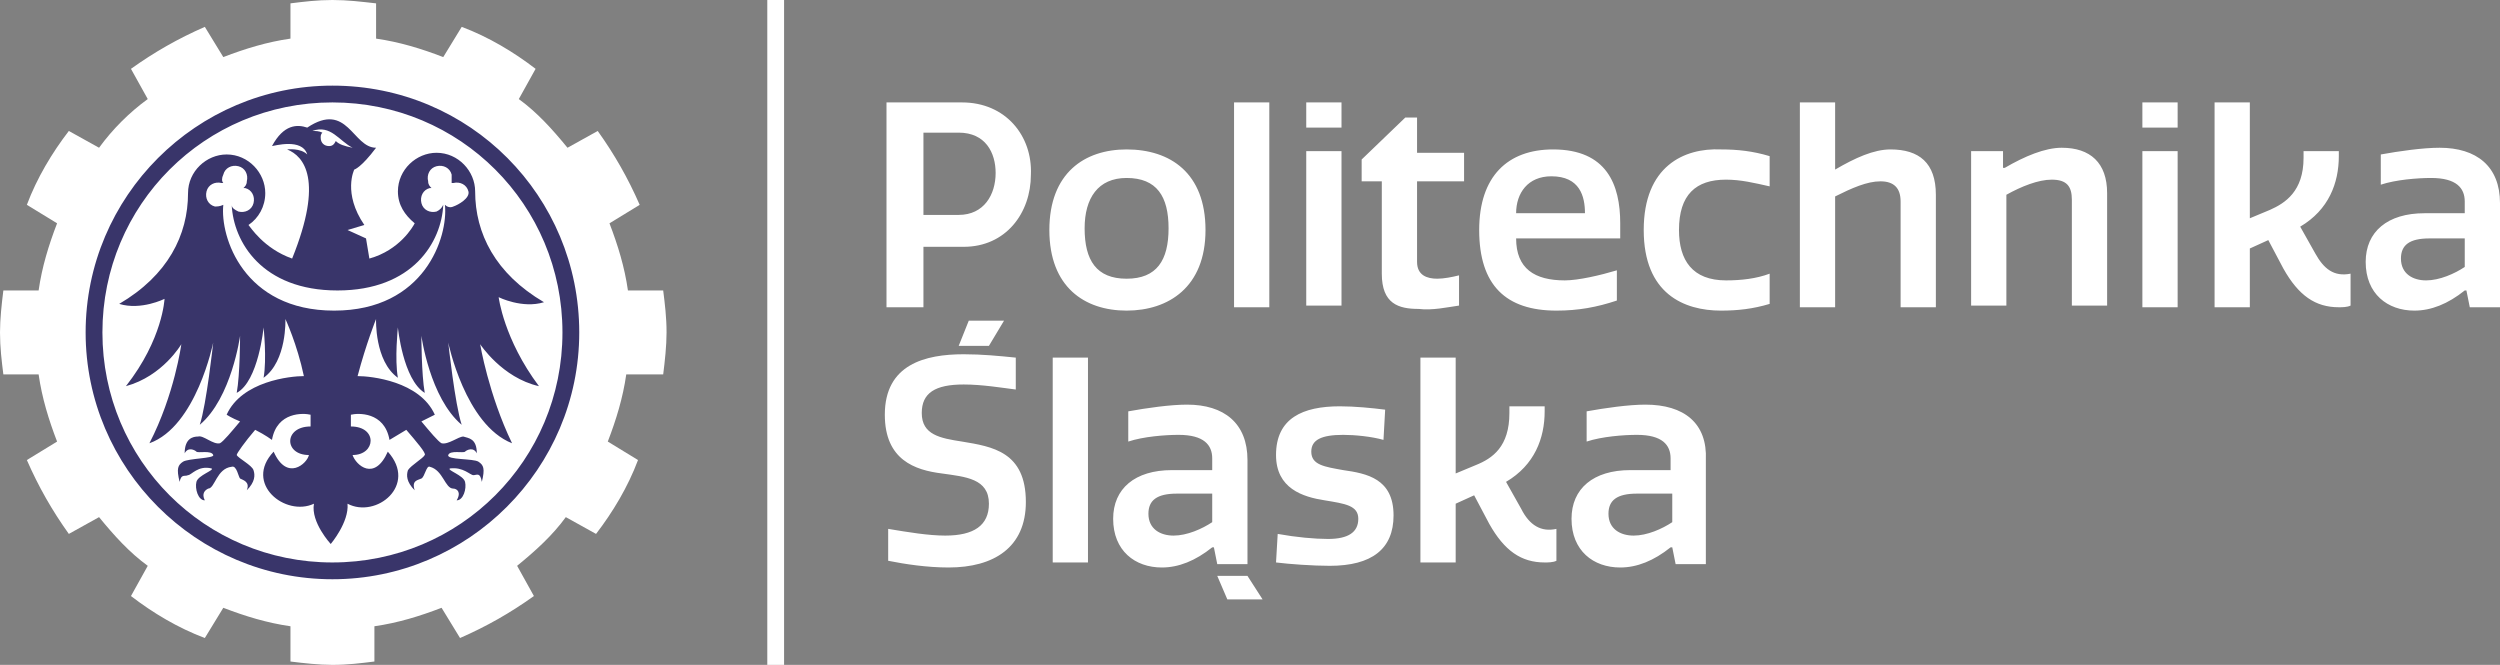 <svg xmlns="http://www.w3.org/2000/svg" viewBox="0 0 148.9 39.6" enable-background="new 0 0 148.9 39.6"><rect x="0" y="0" width="148.9" height="39.6" fill="#808080" stroke="none"/><style type="text/css">.st0{fill:#FFFFFF;} .st1{fill:#39356A;}</style><path d="M39.5 22.3c.1-.8.2-1.7.2-2.5 0-.9-.1-1.7-.2-2.5h-2.1c-.2-1.4-.6-2.7-1.1-4l1.8-1.1c-.7-1.6-1.5-3-2.5-4.4l-1.8 1c-.9-1.1-1.8-2.1-2.9-2.9l1-1.8c-1.3-1-2.8-1.9-4.4-2.5l-1.1 1.8c-1.3-.5-2.6-.9-4-1.1V.2c-.9-.1-1.7-.2-2.6-.2-.9 0-1.7.1-2.5.2v2.1c-1.4.2-2.7.6-4 1.1l-1.1-1.8c-1.6.7-3 1.5-4.4 2.5l1 1.8c-1.1.8-2.1 1.8-2.9 2.9l-1.8-1c-1 1.3-1.9 2.8-2.5 4.4l1.8 1.1c-.5 1.3-.9 2.6-1.1 4H.2c-.1.8-.2 1.7-.2 2.5 0 .9.1 1.7.2 2.5h2.1c.2 1.4.6 2.7 1.1 4l-1.8 1.1c.7 1.6 1.5 3 2.5 4.4l1.8-1c.9 1.1 1.8 2.1 2.9 2.9l-1 1.8c1.3 1 2.8 1.9 4.4 2.5l1.1-1.8c1.3.5 2.6.9 4 1.1v2.1c.8.1 1.7.2 2.5.2.9 0 1.7-.1 2.5-.2v-2.1c1.4-.2 2.7-.6 4-1.1l1.1 1.8c1.6-.7 3-1.5 4.4-2.5l-1-1.8c1.1-.9 2.1-1.8 2.9-2.9l1.8 1c1-1.3 1.9-2.8 2.5-4.4l-1.8-1.1c.5-1.3.9-2.6 1.1-4h2.2z" class="st0"/><path d="M19.8 5.1c-8.1 0-14.7 6.6-14.7 14.7s6.6 14.7 14.7 14.7 14.7-6.6 14.7-14.7S28 5.1 19.8 5.1m0 28.4c-7.6 0-13.7-6.1-13.7-13.7S12.2 6.1 19.8 6.1s13.7 6.1 13.7 13.7-6.1 13.7-13.7 13.7M32.1 23c-2.1-2.8-2.4-5.3-2.4-5.3s1.4.7 2.7.3c-2.9-1.7-4.1-4.1-4.1-6.6 0-1.2-1-2.3-2.3-2.3-1.2 0-2.3 1-2.3 2.3 0 .8.4 1.4 1 1.9-.1.2-.9 1.6-2.7 2.1-.1-.6-.2-1.2-.2-1.2l-1.1-.5s1-.3 1-.3c-1.3-1.9-.6-3.3-.6-3.3s.4-.1 1.3-1.3c-1.4 0-1.7-2.8-4.1-1.2-.6-.2-1.4-.2-2.1 1.1.1 0 1.8-.5 2.1.5-.4-.4-1.2-.3-1.2-.3 1 .4 2.2 1.8.3 6.5-1.7-.6-2.5-1.9-2.6-2 .6-.4 1-1.1 1-1.9 0-1.2-1-2.3-2.3-2.3-1.2 0-2.3 1-2.3 2.3 0 2.5-1.2 4.9-4.1 6.6 1.3.4 2.7-.3 2.7-.3s-.1 2.4-2.3 5.2c2.2-.6 3.3-2.5 3.3-2.5s-.4 3-1.9 5.9c2.8-1 3.8-6 3.8-6s-.4 3.7-.8 4.9c1.9-1.6 2.4-5.3 2.4-5.3s0 2.3-.2 3.4c1.3-.7 1.6-3.9 1.6-3.9s.2 1.9 0 3c1.4-1 1.3-3.5 1.3-3.5s.7 1.5 1.1 3.4c-.8 0-3.7.3-4.6 2.3 0 0 .3.2.8.4-.5.6-1 1.2-1.2 1.3-.4.1-1-.5-1.3-.4-.3 0-.8.1-.8 1 .2-.4.6-.2.7-.1.1.1.9-.1 1 .2.1.2-1.5.2-1.8.4-.3.2-.4.4-.2 1.2.1-.5.3-.3.5-.4.2 0 .6-.6 1.4-.4.2.1-.8.4-.9.8-.1.4.1 1.1.5 1.1-.2-.4 0-.6.2-.7.4 0 .5-1.2 1.4-1.3.3-.1.4.6.5.7.2.1.6.2.4.7.5-.5.5-.9.4-1.2-.1-.3-.9-.7-1-.9 0-.1.5-.8 1.1-1.5.6.3 1 .6 1 .6.3-1.7 1.9-1.6 2.3-1.5 0 .2 0 .4 0 .7-1.6 0-1.6 1.7-.1 1.7-.1.5-1.3 1.6-2.1-.2-1.8 1.9.7 3.9 2.4 3.1-.2 1.1 1 2.4 1 2.4s1.1-1.3 1-2.4c1.7.9 4.2-1.1 2.4-3.1-.8 1.8-1.9.8-2.1.2 1.4 0 1.5-1.7-.1-1.7 0-.2 0-.4 0-.7.4-.1 2-.2 2.3 1.5 0 0 .5-.3 1-.6.6.7 1.2 1.4 1.1 1.5-.1.2-.8.6-1 .9-.1.3-.1.7.4 1.2-.2-.6.2-.6.4-.7.2-.1.3-.8.5-.7.8.2.9 1.3 1.4 1.3.2 0 .5.2.2.7.4 0 .6-.7.5-1.1-.1-.4-1.1-.7-.9-.8.8-.1 1.2.4 1.4.4.2 0 .4-.2.5.4.2-.8.1-1-.2-1.2-.3-.2-1.9-.1-1.8-.4.1-.3.9-.1 1-.2.1-.1.5-.3.7.1 0-.9-.5-.9-.8-1-.3 0-.9.5-1.3.4-.2-.1-.7-.7-1.2-1.3.4-.2.8-.4.8-.4-.9-2-3.8-2.3-4.6-2.3.5-1.9 1.1-3.4 1.1-3.4s-.1 2.5 1.3 3.5c-.2-1.1 0-3 0-3s.3 3.1 1.6 3.9c-.2-1.1-.2-3.4-.2-3.4s.5 3.7 2.4 5.3c-.4-1.2-.8-4.9-.8-4.9s1 4.9 3.8 6c-1.4-2.9-1.9-5.9-1.9-5.9s1.3 2 3.5 2.5M21 8.8c-.5-.1-.8-.2-1-.4-.1.2-.2.3-.4.3-.3 0-.5-.2-.5-.5 0-.1 0-.2.1-.3-.2-.1-.4-.1-.6-.1 1.1-.4 1.6.6 2.4 1m6 3.5c-.2.1-.4 0-.5-.1.2 1.9-1.2 6.3-6.6 6.3-5.4 0-6.8-4.4-6.6-6.3-.2.1-.4.1-.5.1-.4-.1-.6-.5-.5-.9s.5-.6.9-.5c0 0 .1 0 .1 0-.1-.1-.1-.3 0-.5.1-.4.5-.6.9-.5.4.1.6.5.5.9 0 .2-.1.3-.2.4 0 0 .1 0 .1 0 .4.1.6.5.5.9-.1.4-.5.6-.9.5-.2-.1-.4-.2-.4-.4.1 2.2 1.8 5.1 6.3 5.1s6.2-2.9 6.3-5.1c-.1.2-.2.3-.4.4-.4.1-.8-.1-.9-.5-.1-.4.1-.8.5-.9 0 0 .1 0 .1 0-.1-.1-.2-.2-.2-.4-.1-.4.1-.8.5-.9.4-.1.8.1.9.5 0 .2 0 .3 0 .5 0 0 .1 0 .1 0 .4-.1.8.1.9.5s-.6.8-.9.9" class="st1"/><path d="M45.7 0h1v39.6h-1zM57.3 6.1h-4.5v12.2H55v-3.6h2.4c2.5 0 4-2 4-4.3.1-2.3-1.5-4.3-4.1-4.3m-.2 6.7H55V7.9h2.1c1.6 0 2.2 1.2 2.2 2.4 0 1.3-.7 2.5-2.2 2.5M79.9 9h-2.1v9.2h2.1V9zm0-2.9h-2.1v1.5h2.1V6.1zM67.1 18.5c2.5 0 4.7-1.4 4.7-4.8s-2.1-4.8-4.7-4.8c-2.5 0-4.6 1.4-4.6 4.8s2.1 4.8 4.6 4.8m0-7.9c1.8 0 2.5 1.1 2.5 3s-.7 3-2.5 3-2.5-1.1-2.5-3c0-1.8.8-3 2.5-3m8.5-4.5h-2.1v12.2h2.1V6.1zm11.3 12.1v-1.8c-.4.1-.9.2-1.3.2-.6 0-1.2-.2-1.2-1v-4.8h2.8V9.1h-2.8V7h-.7l-2.6 2.5v1.3h1.2v5.5c0 1.8 1 2.1 2.2 2.1.8.1 1.7-.1 2.4-.2m40.7.1h2.1V9h-2.1v9.3zm0-10.7h2.1V6.1h-2.1v1.5zm10.3 7.5l-.9-1.6c1.7-1 2.3-2.6 2.3-4.2V9h-2.1v.4c0 2-1.1 2.7-2 3.1l-1.2.5V6.1h-2.1v12.2h2.1v-3.5l1.1-.5.9 1.7c.9 1.6 1.9 2.3 3.3 2.3.2 0 .5 0 .7-.1v-1.9c-1 .2-1.6-.3-2.1-1.2m-15.1-6.3c-1 0-2.2.5-3.4 1.2h-.1V9h-1.9v9.2h2.1v-6.6c.9-.5 1.9-.9 2.7-.9.9 0 1.2.4 1.2 1.2v6.3h2.1v-6.7c0-1.8-1-2.7-2.7-2.7m22.5 0c-1 0-2.4.2-3.5.4V11c.9-.3 2.2-.4 3-.4 1.5 0 2 .6 2 1.4v.7h-2.4c-2.2 0-3.5 1.1-3.5 2.9 0 1.9 1.3 2.9 2.9 2.9 1 0 2-.4 3-1.2h.1l.2 1h1.8v-6.2c0-2.2-1.4-3.3-3.6-3.3m1.5 7.1c-.6.4-1.5.8-2.3.8-.8 0-1.5-.4-1.5-1.3 0-.8.5-1.2 1.7-1.2h2.1v1.7zm-50.5.2c-1 .3-2.3.6-3.1.6-1.8 0-2.9-.7-2.9-2.5h6.2v-.9c0-2.3-.8-4.4-4-4.4-2.7 0-4.4 1.6-4.4 4.8 0 3.3 1.6 4.8 4.6 4.8 1.3 0 2.4-.2 3.6-.6v-1.8zm-3.9-5.6c1.7 0 2 1.2 2 2.2h-4.1c0-1.2.7-2.2 2.1-2.2m20.2-1.6c-1 0-2.1.5-3.3 1.2v-4h-2.1v12.2h2.1v-6.6c1-.5 1.9-.9 2.7-.9.8 0 1.2.4 1.2 1.2v6.3h2.1v-6.7c0-1.9-1-2.7-2.7-2.7m-14.7 4.8c0 3.8 2.4 4.8 4.6 4.8 1 0 1.9-.1 2.9-.4v-1.8c-.8.3-1.7.4-2.6.4-2 0-2.8-1.2-2.8-3 0-2.1 1-3 2.8-3 .9 0 1.7.2 2.6.4V9.3c-1-.3-1.9-.4-2.9-.4-2.2-.1-4.6 1-4.6 4.8" class="st0"/><path d="M62.7 33.5h2.1V21.3h-2.1v12.2zm8-9.4c-1 0-2.4.2-3.5.4v1.8c.9-.3 2.2-.4 3-.4 1.5 0 2 .6 2 1.4v.7h-2.4c-2.2 0-3.5 1.1-3.5 2.9 0 1.9 1.3 2.9 2.9 2.9 1 0 2-.4 3-1.2h.1l.2 1h1.8v-6.2c0-2.2-1.4-3.3-3.6-3.3m1.5 7c-.6.4-1.5.8-2.3.8-.8 0-1.5-.4-1.5-1.3 0-.8.5-1.2 1.7-1.2h2.1v1.7zm-14.9-4.8c-1.3-.2-2.4-.4-2.4-1.7 0-1.2.8-1.7 2.5-1.7 1.1 0 2.3.2 3.1.3v-1.9c-1-.1-2-.2-3.1-.2-2.3 0-4.7.6-4.7 3.6 0 2.7 1.8 3.3 3.4 3.5 1.4.2 2.8.3 2.8 1.8 0 1.3-.9 1.9-2.6 1.9-1 0-2.2-.2-3.4-.4v1.9c1 .2 2.3.4 3.6.4 2.7 0 4.6-1.2 4.6-3.9 0-3-2-3.3-3.8-3.6M80 28c-1.1-.2-1.9-.3-1.9-1.1 0-.7.6-1 1.9-1 .7 0 1.7.1 2.4.3l.1-1.8c-.8-.1-1.8-.2-2.7-.2-2.2 0-3.8.7-3.8 2.9 0 2 1.6 2.5 2.9 2.7 1.2.2 2 .3 2 1.1s-.6 1.2-1.8 1.2c-.8 0-1.9-.1-3-.3l-.1 1.7c.8.1 2.2.2 3.2.2 2.5 0 3.8-1 3.8-3 0-2.2-1.6-2.5-3-2.7m10.6 2.3l-.9-1.6c1.7-1 2.3-2.6 2.3-4.2v-.3h-2.1v.4c0 2-1 2.7-2 3.1l-1.2.5v-6.9h-2.1v12.2h2.1V30l1.1-.5.9 1.7c.9 1.6 1.9 2.3 3.3 2.3.2 0 .5 0 .7-.1v-1.9c-.9.2-1.6-.2-2.1-1.2m7.4-6.2c-1 0-2.4.2-3.5.4v1.8c.9-.3 2.2-.4 3-.4 1.5 0 2 .6 2 1.4v.7h-2.4c-2.2 0-3.5 1.1-3.5 2.9 0 1.9 1.3 2.9 2.9 2.9 1 0 2-.4 3-1.2h.1l.2 1h1.8v-6.2c.1-2.2-1.3-3.3-3.6-3.3m1.6 7c-.6.4-1.5.8-2.3.8-.8 0-1.5-.4-1.5-1.3 0-.8.5-1.2 1.7-1.2h2.1v1.7zM73.1 35.7l-.6-1.4h1.8l.9 1.4zM57.7 19.1l-.6 1.5h1.8l.9-1.5z" class="st0"/></svg>